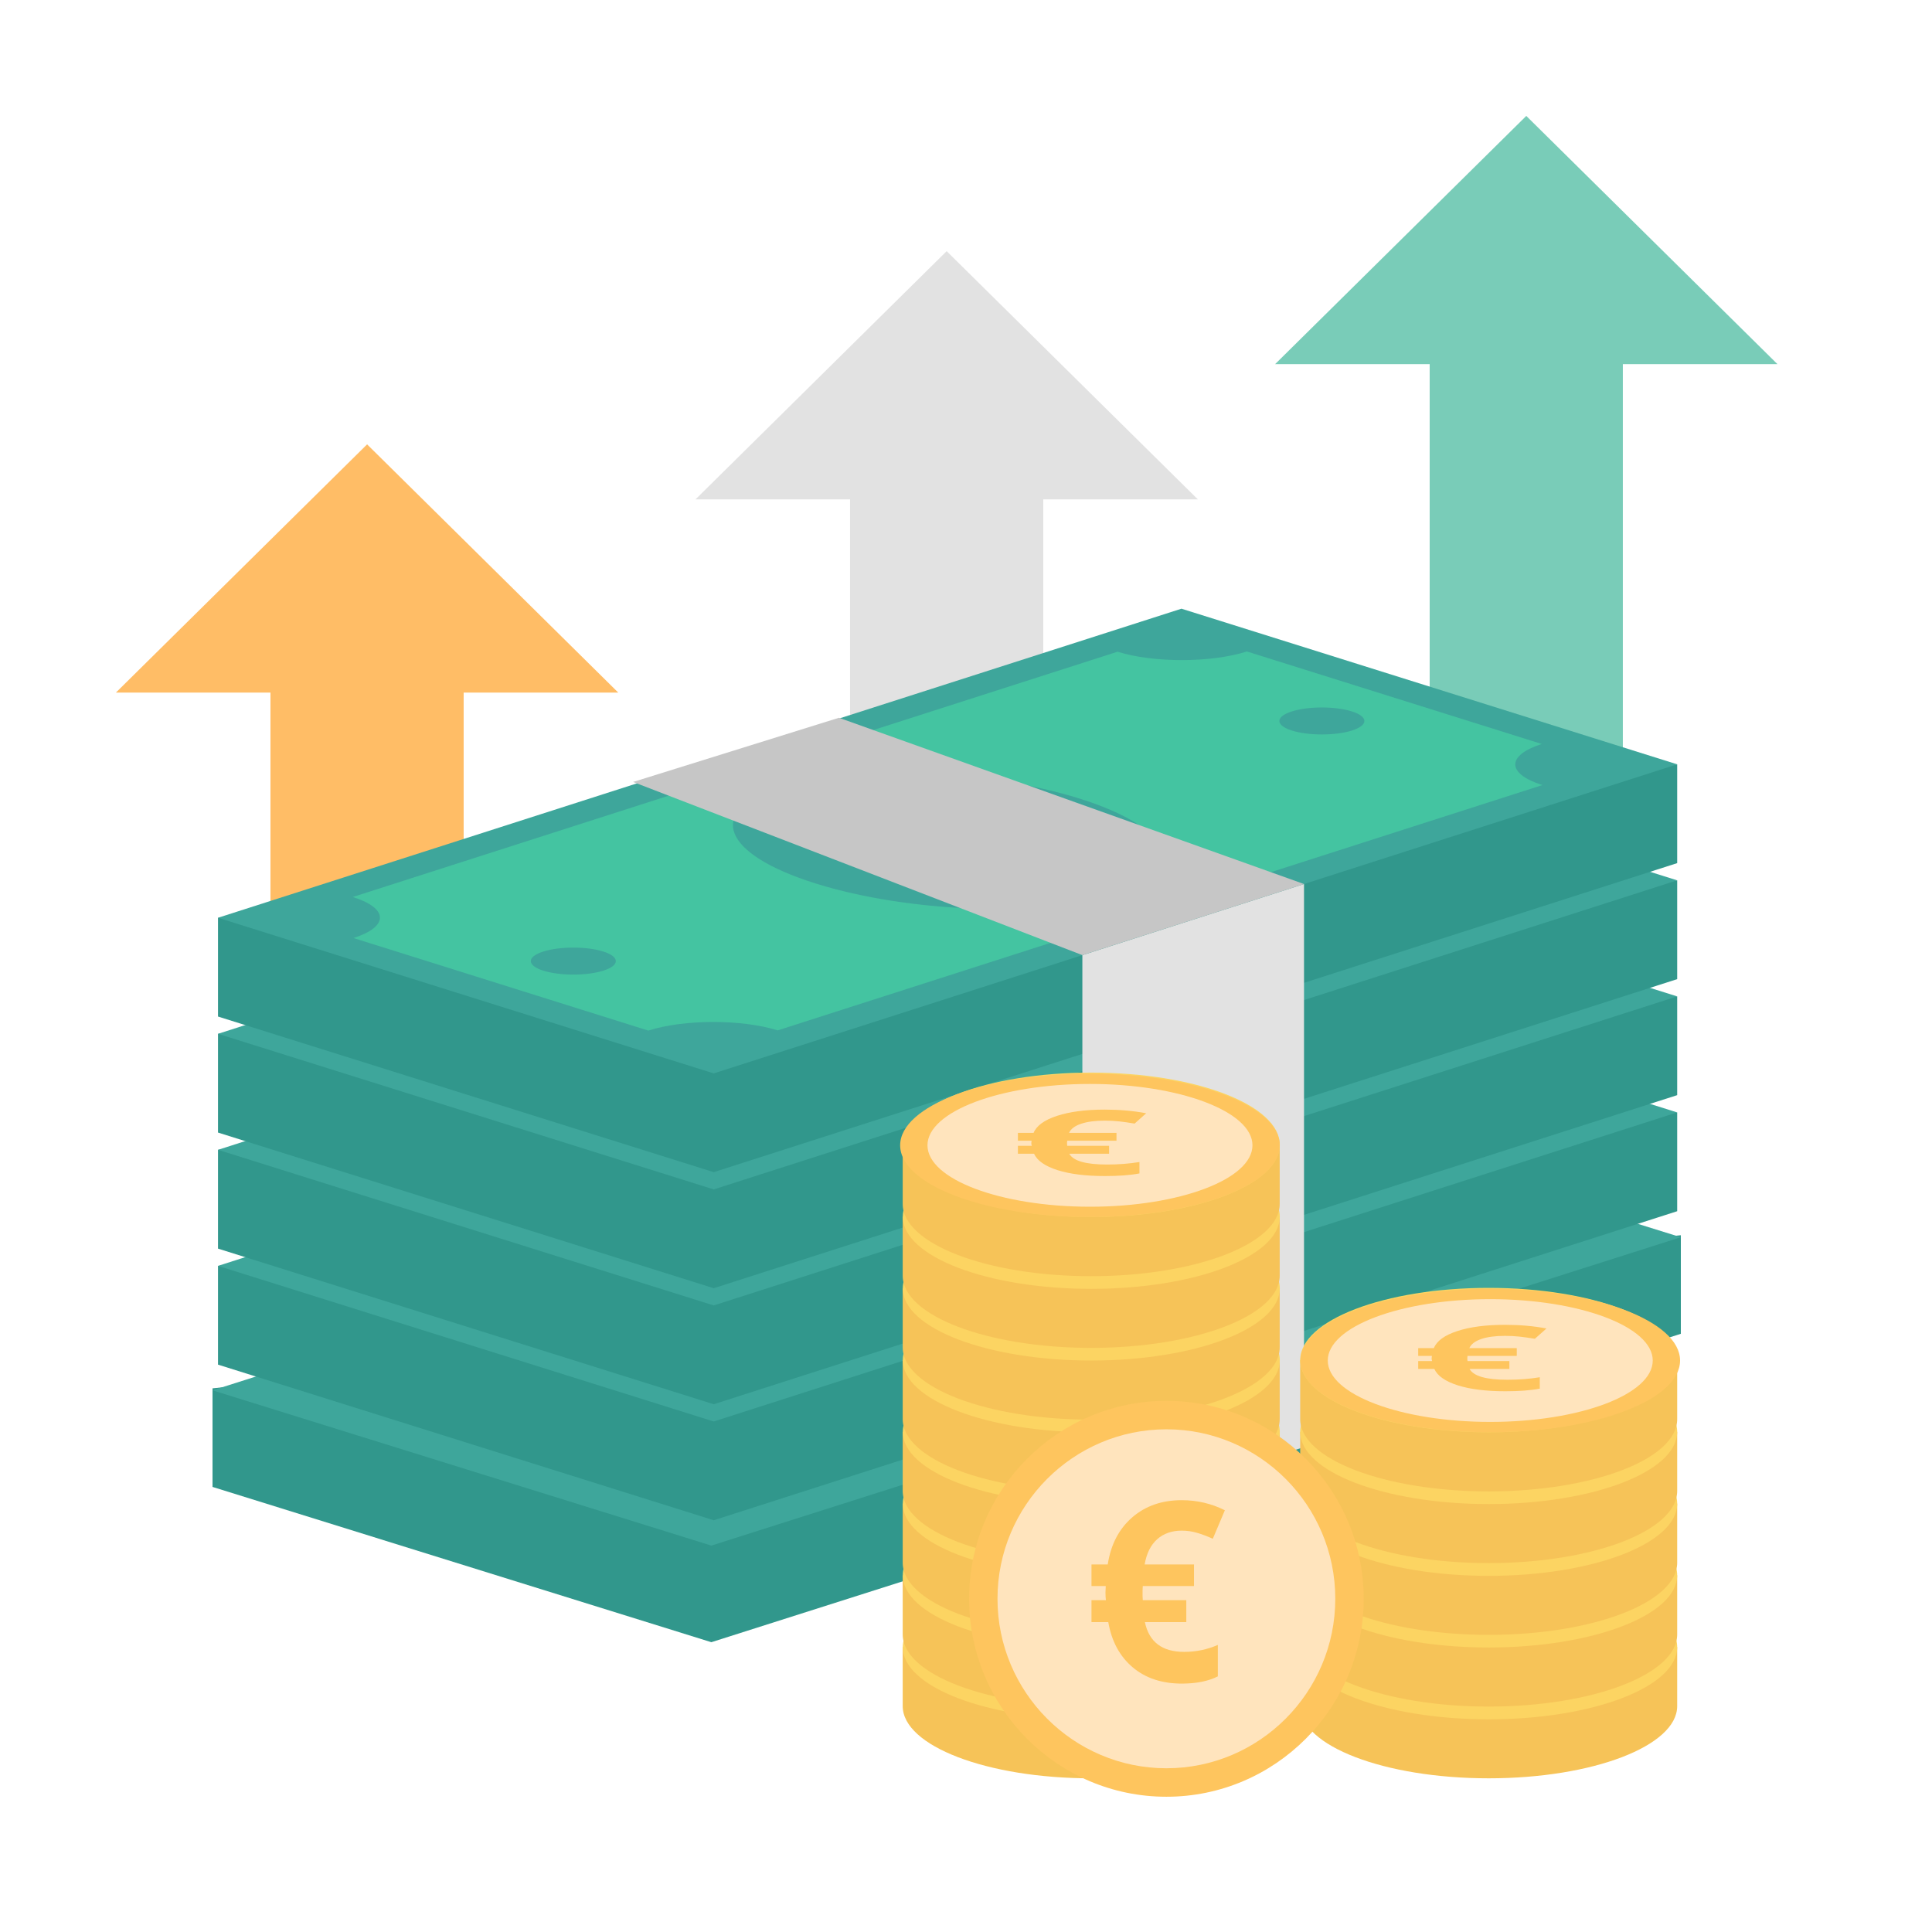 <?xml version="1.0" encoding="UTF-8"?>
<svg width="100px" height="100px" viewBox="0 0 100 100" version="1.1" xmlns="http://www.w3.org/2000/svg" xmlns:xlink="http://www.w3.org/1999/xlink">
    <!-- Generator: Sketch 52.6 (67491) - http://www.bohemiancoding.com/sketch -->
    <title>Icono-Informe de mercados financieros</title>
    <desc>Created with Sketch.</desc>
    <g id="Icono-Informe-de-mercados-financieros" stroke="none" stroke-width="1" fill="none" fill-rule="evenodd">
        <g id="Group-197" transform="translate(6, 6)">
            <polygon id="Fill-1" fill="#FFBD66" points="0 29.847 7.999 29.847 7.999 54 17.999 54 17.999 29.847 26 29.847 13.001 17"></polygon>
            <polygon id="Fill-2" fill="#E2E2E2" points="56 19.847 42.999 7 30 19.847 37.999 19.847 37.999 44 47.999 44 47.999 19.847"></polygon>
            <polygon id="Fill-3" fill="#79CCB8" points="73 0 60 12.847 68 12.847 68 37 77.998 37 77.998 12.847 86 12.847"></polygon>
            <polygon id="Fill-4" fill="#31978C" points="68.723 59.216 55.181 55 28.862 63.372 5 65.86 5 70.963 30.819 79 81 63.037 81 57.935"></polygon>
            <polygon id="Fill-5" fill="#3EA69B" points="55.181 50 5 65.963 30.819 74 81 58.039"></polygon>
            <g id="Group-196" transform="translate(5, 25)">
                <path d="M22.556,46.367 L7.296,41.578 C9.136,40.988 9.121,40.037 7.26,39.453 L46.844,26.755 C48.701,27.338 51.699,27.332 53.539,26.744 L68.8,31.532 C66.96,32.124 66.976,33.074 68.834,33.659 L29.254,46.356 C27.394,45.772 24.395,45.776 22.556,46.367" id="Fill-6" fill="#44C4A1"></path>
                <path d="M44.887,34.361 C49.721,35.879 50.577,38.092 46.801,39.304 C43.023,40.516 36.043,40.268 31.208,38.75 C26.374,37.232 25.516,35.02 29.295,33.807 C33.073,32.595 40.055,32.843 44.887,34.361" id="Fill-8" fill="#3EA69B"></path>
                <path d="M58.968,29.844 C59.831,30.117 59.839,30.558 58.985,30.833 C58.131,31.106 56.736,31.107 55.872,30.838 C55.009,30.567 55.001,30.122 55.855,29.849 C56.71,29.574 58.104,29.573 58.968,29.844" id="Fill-10" fill="#3EA69B"></path>
                <path d="M20.222,42.273 C21.086,42.544 21.094,42.985 20.239,43.262 C19.385,43.535 17.991,43.537 17.127,43.266 C16.263,42.995 16.256,42.552 17.11,42.279 C17.964,42.004 19.359,42 20.222,42.273" id="Fill-12" fill="#3EA69B"></path>
                <path d="M43.562,37.025 C43.614,36.844 43.444,36.689 43.047,36.565 C42.651,36.441 42.212,36.382 41.732,36.388 C41.253,36.393 40.576,36.474 39.698,36.624 L42.76,37.587 C43.241,37.396 43.507,37.21 43.562,37.025 Z M32.564,35.821 C32.53,35.992 32.707,36.138 33.088,36.258 C33.466,36.376 33.879,36.435 34.326,36.432 C34.769,36.43 35.408,36.359 36.24,36.222 L33.299,35.299 C32.838,35.475 32.593,35.649 32.564,35.821 Z M44.727,38.887 L43.484,38.497 C41.789,38.94 39.792,39.188 37.495,39.242 L37.242,38.385 C39.01,38.341 40.475,38.184 41.631,37.915 L38.333,36.88 C36.759,37.189 35.429,37.361 34.339,37.394 C33.253,37.426 32.218,37.289 31.238,36.981 C30.259,36.672 29.794,36.313 29.85,35.899 C29.905,35.485 30.447,35.095 31.478,34.729 L30.628,34.461 L31.706,34.118 L32.572,34.387 C33.898,34.022 35.488,33.78 37.347,33.665 L37.817,34.509 C36.546,34.58 35.414,34.732 34.425,34.971 L37.623,35.973 L37.672,35.956 C39.27,35.639 40.631,35.466 41.757,35.435 C42.887,35.404 43.945,35.546 44.938,35.857 C45.929,36.168 46.389,36.533 46.315,36.951 C46.245,37.371 45.665,37.772 44.578,38.157 L45.803,38.541 L44.727,38.887 Z" id="Fill-14" fill="#44C4A1"></path>
                <polygon id="Fill-16" fill="#31978C" points="63.61 27.86 50.153 23.635 23.998 32.028 0.284 34.521 0.284 39.633 25.942 47.688 75.811 31.692 75.811 26.577"></polygon>
                <polygon id="Fill-18" fill="#3EA69B" points="50.152 18.524 0.284 34.522 25.942 42.576 75.81 26.578"></polygon>
                <path d="M22.556,40.36 L7.296,35.571 C9.136,34.983 9.121,34.03 7.26,33.446 L46.844,20.75 C48.701,21.333 51.699,21.327 53.539,20.739 L68.8,25.527 C66.96,26.117 66.976,27.069 68.834,27.654 L29.254,40.349 C27.394,39.765 24.395,39.771 22.556,40.36" id="Fill-20" fill="#44C4A1"></path>
                <path d="M44.887,28.356 C49.721,29.872 50.577,32.085 46.801,33.297 C43.023,34.509 36.043,34.261 31.208,32.743 C26.374,31.225 25.516,29.015 29.295,27.802 C33.073,26.59 40.055,26.838 44.887,28.356" id="Fill-22" fill="#3EA69B"></path>
                <path d="M58.968,23.839 C59.831,24.11 59.839,24.551 58.985,24.828 C58.131,25.101 56.736,25.102 55.872,24.831 C55.009,24.56 55.001,24.117 55.855,23.844 C56.71,23.569 58.104,23.566 58.968,23.839" id="Fill-24" fill="#3EA69B"></path>
                <path d="M20.222,36.268 C21.086,36.539 21.094,36.98 20.239,37.255 C19.385,37.528 17.991,37.532 17.127,37.261 C16.263,36.988 16.256,36.547 17.11,36.272 C17.964,35.997 19.359,35.995 20.222,36.268" id="Fill-26" fill="#3EA69B"></path>
                <path d="M43.562,31.02 C43.614,30.837 43.444,30.684 43.047,30.56 C42.651,30.434 42.212,30.375 41.732,30.383 C41.253,30.388 40.576,30.467 39.698,30.619 L42.76,31.58 C43.241,31.389 43.507,31.203 43.562,31.02 Z M32.564,29.816 C32.53,29.987 32.707,30.133 33.088,30.253 C33.466,30.371 33.879,30.428 34.326,30.427 C34.769,30.425 35.408,30.354 36.24,30.216 L33.299,29.294 C32.838,29.47 32.593,29.644 32.564,29.816 Z M44.727,32.882 L43.484,32.492 C41.789,32.935 39.792,33.183 37.495,33.237 L37.242,32.38 C39.01,32.336 40.475,32.179 41.631,31.91 L38.333,30.873 C36.759,31.184 35.429,31.356 34.339,31.387 C33.253,31.419 32.218,31.284 31.238,30.974 C30.259,30.665 29.794,30.306 29.85,29.892 C29.905,29.478 30.447,29.088 31.478,28.722 L30.628,28.454 L31.706,28.111 L32.572,28.382 C33.898,28.015 35.488,27.775 37.347,27.66 L37.817,28.502 C36.546,28.573 35.414,28.727 34.425,28.964 L37.623,29.966 L37.672,29.951 C39.27,29.632 40.631,29.46 41.757,29.43 C42.887,29.398 43.945,29.539 44.938,29.852 C45.929,30.161 46.389,30.526 46.315,30.946 C46.245,31.366 45.665,31.767 44.578,32.15 L45.803,32.536 L44.727,32.882 Z" id="Fill-28" fill="#44C4A1"></path>
                <polygon id="Fill-30" fill="#31978C" points="63.61 21.855 50.153 17.63 23.998 26.023 0.284 28.514 0.284 33.628 25.942 41.683 75.811 25.685 75.811 20.572"></polygon>
                <polygon id="Fill-32" fill="#3EA69B" points="50.152 12.518 0.284 28.515 25.942 36.569 75.81 20.573"></polygon>
                <path d="M22.556,34.355 L7.296,29.566 C9.136,28.976 9.121,28.025 7.26,27.441 L46.844,14.743 C48.701,15.326 51.699,15.322 53.539,14.732 L68.8,19.52 C66.96,20.112 66.976,21.062 68.834,21.647 L29.254,34.344 C27.394,33.76 24.395,33.766 22.556,34.355" id="Fill-34" fill="#44C4A1"></path>
                <path d="M44.887,22.349 C49.721,23.867 50.577,26.079 46.801,27.292 C43.023,28.504 36.043,28.256 31.208,26.738 C26.374,25.22 25.516,23.008 29.295,21.796 C33.073,20.583 40.055,20.831 44.887,22.349" id="Fill-36" fill="#3EA69B"></path>
                <path d="M58.968,17.832 C59.831,18.105 59.839,18.546 58.985,18.821 C58.131,19.094 56.736,19.096 55.872,18.826 C55.009,18.555 55.001,18.111 55.855,17.838 C56.71,17.563 58.104,17.561 58.968,17.832" id="Fill-38" fill="#3EA69B"></path>
                <path d="M20.222,30.261 C21.086,30.534 21.094,30.975 20.239,31.25 C19.385,31.523 17.991,31.525 17.127,31.256 C16.263,30.983 16.256,30.54 17.11,30.267 C17.964,29.992 19.359,29.99 20.222,30.261" id="Fill-40" fill="#3EA69B"></path>
                <path d="M43.562,25.015 C43.614,24.832 43.444,24.677 43.047,24.555 C42.651,24.429 42.212,24.37 41.732,24.376 C41.253,24.383 40.576,24.462 39.698,24.612 L42.76,25.575 C43.241,25.384 43.507,25.198 43.562,25.015 Z M32.564,23.811 C32.53,23.982 32.707,24.127 33.088,24.248 C33.466,24.366 33.879,24.423 34.326,24.42 C34.769,24.42 35.408,24.347 36.24,24.211 L33.299,23.287 C32.838,23.465 32.593,23.637 32.564,23.811 Z M44.727,26.877 L43.484,26.485 C41.789,26.928 39.792,27.178 37.495,27.232 L37.242,26.373 C39.01,26.331 40.475,26.174 41.631,25.903 L38.333,24.868 C36.759,25.179 35.429,25.351 34.339,25.382 C33.253,25.414 32.218,25.277 31.238,24.969 C30.259,24.66 29.794,24.301 29.85,23.887 C29.905,23.473 30.447,23.083 31.478,22.717 L30.628,22.449 L31.706,22.106 L32.572,22.377 C33.898,22.01 35.488,21.77 37.347,21.653 L37.817,22.497 C36.546,22.568 35.414,22.72 34.425,22.959 L37.623,23.961 L37.672,23.944 C39.27,23.627 40.631,23.455 41.757,23.423 C42.887,23.392 43.945,23.534 44.938,23.845 C45.929,24.156 46.389,24.521 46.315,24.941 C46.245,25.359 45.665,25.762 44.578,26.145 L45.803,26.529 L44.727,26.877 Z" id="Fill-42" fill="#44C4A1"></path>
                <polygon id="Fill-44" fill="#31978C" points="63.61 15.85 50.153 11.625 23.998 20.016 0.284 22.509 0.284 27.621 25.942 35.678 75.811 19.68 75.811 14.565"></polygon>
                <polygon id="Fill-46" fill="#3EA69B" points="50.152 6.512 0.284 22.51 25.942 30.564 75.81 14.566"></polygon>
                <path d="M22.556,28.35 L7.296,23.559 C9.136,22.971 9.121,22.02 7.26,21.434 L46.844,8.738 C48.701,9.321 51.699,9.315 53.539,8.727 L68.8,13.515 C66.96,14.105 66.976,15.057 68.834,15.642 L29.254,28.337 C27.394,27.755 24.395,27.759 22.556,28.35" id="Fill-48" fill="#44C4A1"></path>
                <path d="M44.887,16.344 C49.721,17.862 50.577,20.073 46.801,21.285 C43.023,22.497 36.043,22.251 31.208,20.731 C26.374,19.215 25.516,17.003 29.295,15.79 C33.073,14.578 40.055,14.826 44.887,16.344" id="Fill-50" fill="#3EA69B"></path>
                <path d="M58.968,11.827 C59.831,12.1 59.839,12.541 58.985,12.816 C58.131,13.089 56.736,13.09 55.872,12.821 C55.009,12.548 55.001,12.105 55.855,11.832 C56.71,11.557 58.104,11.554 58.968,11.827" id="Fill-52" fill="#3EA69B"></path>
                <path d="M20.222,24.256 C21.086,24.527 21.094,24.968 20.239,25.243 C19.385,25.516 17.991,25.52 17.127,25.249 C16.263,24.978 16.256,24.535 17.11,24.262 C17.964,23.985 19.359,23.983 20.222,24.256" id="Fill-54" fill="#3EA69B"></path>
                <path d="M43.562,19.008 C43.614,18.825 43.444,18.672 43.047,18.548 C42.651,18.422 42.212,18.365 41.732,18.371 C41.253,18.376 40.576,18.456 39.698,18.607 L42.76,19.568 C43.241,19.377 43.507,19.192 43.562,19.008 Z M32.564,17.804 C32.53,17.975 32.707,18.12 33.088,18.241 C33.466,18.359 33.879,18.416 34.326,18.415 C34.769,18.413 35.408,18.342 36.24,18.204 L33.299,17.282 C32.838,17.458 32.593,17.632 32.564,17.804 Z M44.727,20.87 L43.484,20.48 C41.789,20.923 39.792,21.171 37.495,21.225 L37.242,20.367 C39.01,20.324 40.475,20.167 41.631,19.898 L38.333,18.863 C36.759,19.172 35.429,19.344 34.339,19.377 C33.253,19.409 32.218,19.272 31.238,18.964 C30.259,18.655 29.794,18.294 29.85,17.882 C29.905,17.468 30.447,17.076 31.478,16.712 L30.628,16.444 L31.706,16.099 L32.572,16.37 C33.898,16.003 35.488,15.763 37.347,15.648 L37.817,16.492 C36.546,16.561 35.414,16.715 34.425,16.952 L37.623,17.956 L37.672,17.939 C39.27,17.622 40.631,17.448 41.757,17.418 C42.887,17.386 43.945,17.529 44.938,17.84 C45.929,18.151 46.389,18.516 46.315,18.934 C46.245,19.354 45.665,19.755 44.578,20.14 L45.803,20.524 L44.727,20.87 Z" id="Fill-56" fill="#44C4A1"></path>
                <polygon id="Fill-58" fill="#31978C" points="63.61 9.843 50.153 5.618 23.998 14.011 0.284 16.502 0.284 21.616 25.942 29.671 75.811 13.675 75.811 8.56"></polygon>
                <polygon id="Fill-60" fill="#3EA69B" points="50.152 0.506 0.284 16.503 25.942 24.559 75.81 8.561"></polygon>
                <path d="M22.556,22.343 L7.296,17.553 C9.136,16.965 9.121,16.013 7.26,15.429 L46.844,2.733 C48.701,3.316 51.699,3.31 53.539,2.72 L68.8,7.508 C66.96,8.1 66.976,9.05 68.834,9.635 L29.254,22.332 C27.394,21.748 24.395,21.753 22.556,22.343" id="Fill-62" fill="#44C4A1"></path>
                <path d="M44.887,10.337 C49.721,11.855 50.577,14.068 46.801,15.28 C43.023,16.492 36.043,16.244 31.208,14.726 C26.374,13.208 25.516,10.998 29.295,9.785 C33.073,8.573 40.055,8.819 44.887,10.337" id="Fill-64" fill="#3EA69B"></path>
                <path d="M58.968,5.822 C59.831,6.093 59.839,6.534 58.985,6.809 C58.131,7.082 56.736,7.085 55.872,6.814 C55.009,6.543 55.001,6.1 55.855,5.827 C56.71,5.55 58.104,5.549 58.968,5.822" id="Fill-66" fill="#3EA69B"></path>
                <path d="M20.222,18.249 C21.086,18.522 21.094,18.963 20.239,19.238 C19.385,19.511 17.991,19.513 17.127,19.244 C16.263,18.971 16.256,18.528 17.11,18.255 C17.964,17.98 19.359,17.978 20.222,18.249" id="Fill-68" fill="#3EA69B"></path>
                <polygon id="Fill-70" fill="#E2E2E2" points="45.023 18.438 45.023 47.582 56.496 43.901 56.496 14.757"></polygon>
                <path d="M55.237,57.307 C55.237,59.371 50.869,61.045 45.479,61.045 C40.092,61.045 35.724,59.371 35.724,57.307 L35.724,54.249 L55.237,54.249 L55.237,57.307 Z" id="Fill-72" fill="#F6C358"></path>
                <path d="M45.483,50.516 C50.873,50.516 55.241,52.19 55.241,54.254 C55.241,56.319 50.873,57.992 45.483,57.992 C40.096,57.992 35.728,56.319 35.728,54.254 C35.728,52.19 40.096,50.516 45.483,50.516" id="Fill-74" fill="#FCD462"></path>
                <path d="M45.48,56.923 C41.3,56.923 37.91,55.726 37.91,54.251 C37.91,52.773 41.3,51.578 45.48,51.578 C49.659,51.578 53.049,52.773 53.049,54.251 C53.049,55.726 49.659,56.923 45.48,56.923 M45.48,51.242 C40.777,51.242 36.964,52.59 36.964,54.251 C36.964,55.912 40.777,57.259 45.48,57.259 C50.184,57.259 53.997,55.912 53.997,54.251 C53.997,52.588 50.184,51.242 45.48,51.242" id="Fill-76" fill="#DC8744"></path>
                <path d="M47.155,55.29 C47.42,55.214 47.553,55.117 47.553,55 C47.553,54.884 47.448,54.79 47.241,54.721 C47.032,54.653 46.642,54.59 46.077,54.53 L46.077,55.43 C46.531,55.414 46.889,55.367 47.155,55.29 Z M44.169,53.093 C43.927,53.169 43.805,53.263 43.805,53.374 C43.805,53.486 43.9,53.576 44.091,53.639 C44.277,53.704 44.639,53.767 45.167,53.826 L45.167,52.959 C44.741,52.973 44.41,53.018 44.169,53.093 Z M45.167,56.329 L45.167,55.962 C43.87,55.915 42.708,55.733 41.678,55.414 L42.713,54.981 C43.509,55.223 44.327,55.369 45.167,55.414 L45.167,54.445 C44.1,54.355 43.316,54.235 42.82,54.088 C42.323,53.941 42.074,53.723 42.074,53.433 C42.074,53.144 42.359,52.91 42.932,52.724 C43.505,52.541 44.25,52.44 45.167,52.423 L45.167,52.173 L46.077,52.173 L46.077,52.429 C47.116,52.457 48.101,52.581 49.027,52.805 L48.105,53.265 C47.481,53.108 46.805,53.013 46.077,52.975 L46.077,53.918 L46.119,53.918 C47.207,54.007 48.006,54.13 48.518,54.284 C49.027,54.437 49.284,54.66 49.284,54.952 C49.284,55.244 48.991,55.483 48.403,55.666 C47.818,55.85 47.041,55.951 46.077,55.966 L46.077,56.329 L45.167,56.329 Z" id="Fill-78" fill="#DC8744"></path>
                <path d="M55.237,53.596 C55.237,55.659 50.869,57.332 45.479,57.332 C40.092,57.332 35.724,55.659 35.724,53.596 L35.724,50.537 L55.237,50.537 L55.237,53.596 Z" id="Fill-80" fill="#F6C358"></path>
                <path d="M45.483,46.798 C50.873,46.798 55.241,48.472 55.241,50.536 C55.241,52.6 50.873,54.274 45.483,54.274 C40.096,54.274 35.728,52.6 35.728,50.536 C35.728,48.472 40.096,46.798 45.483,46.798" id="Fill-82" fill="#FCD462"></path>
                <path d="M45.48,53.212 C41.3,53.212 37.91,52.014 37.91,50.539 C37.91,49.061 41.3,47.864 45.48,47.864 C49.659,47.864 53.049,49.061 53.049,50.539 C53.049,52.014 49.659,53.212 45.48,53.212 M45.48,47.53 C40.777,47.53 36.964,48.876 36.964,50.539 C36.964,52.2 40.777,53.546 45.48,53.546 C50.184,53.546 53.997,52.2 53.997,50.539 C53.997,48.876 50.184,47.53 45.48,47.53" id="Fill-84" fill="#DC8744"></path>
                <path d="M47.155,51.578 C47.42,51.5 47.553,51.403 47.553,51.288 C47.553,51.17 47.448,51.076 47.241,51.007 C47.032,50.941 46.642,50.876 46.077,50.817 L46.077,51.718 C46.531,51.7 46.889,51.655 47.155,51.578 Z M44.169,49.381 C43.927,49.455 43.805,49.549 43.805,49.66 C43.805,49.774 43.9,49.862 44.091,49.927 C44.277,49.992 44.639,50.053 45.167,50.114 L45.167,49.247 C44.741,49.261 44.41,49.305 44.169,49.381 Z M45.167,52.615 L45.167,52.25 C43.87,52.203 42.708,52.019 41.678,51.702 L42.713,51.267 C43.509,51.511 44.327,51.657 45.167,51.702 L45.167,50.731 C44.1,50.641 43.316,50.521 42.82,50.374 C42.323,50.229 42.074,50.011 42.074,49.721 C42.074,49.432 42.359,49.196 42.932,49.011 C43.505,48.829 44.25,48.728 45.167,48.711 L45.167,48.459 L46.077,48.459 L46.077,48.715 C47.116,48.743 48.101,48.867 49.027,49.091 L48.105,49.553 C47.481,49.394 46.805,49.299 46.077,49.263 L46.077,50.204 L46.119,50.204 C47.207,50.293 48.006,50.418 48.518,50.57 C49.027,50.725 49.284,50.946 49.284,51.238 C49.284,51.532 48.991,51.771 48.403,51.952 C47.818,52.138 47.041,52.239 46.077,52.254 L46.077,52.615 L45.167,52.615 Z" id="Fill-86" fill="#DC8744"></path>
                <path d="M55.237,49.882 C55.237,51.945 50.869,53.62 45.479,53.62 C40.092,53.62 35.724,51.945 35.724,49.882 L35.724,46.823 L55.237,46.823 L55.237,49.882 Z" id="Fill-88" fill="#F6C358"></path>
                <path d="M45.483,43.09 C50.873,43.09 55.241,44.762 55.241,46.828 C55.241,48.892 50.873,50.566 45.483,50.566 C40.096,50.566 35.728,48.892 35.728,46.828 C35.728,44.762 40.096,43.09 45.483,43.09" id="Fill-90" fill="#FCD462"></path>
                <path d="M45.48,49.498 C41.3,49.498 37.91,48.301 37.91,46.825 C37.91,45.347 41.3,44.15 45.48,44.15 C49.659,44.15 53.049,45.347 53.049,46.825 C53.049,48.301 49.659,49.498 45.48,49.498 M45.48,43.816 C40.777,43.816 36.964,45.164 36.964,46.825 C36.964,48.486 40.777,49.832 45.48,49.832 C50.184,49.832 53.997,48.486 53.997,46.825 C53.997,45.162 50.184,43.816 45.48,43.816" id="Fill-92" fill="#DC8744"></path>
                <path d="M47.155,47.865 C47.42,47.788 47.553,47.691 47.553,47.574 C47.553,47.456 47.448,47.364 47.241,47.296 C47.032,47.227 46.642,47.164 46.077,47.105 L46.077,48.004 C46.531,47.987 46.889,47.941 47.155,47.865 Z M44.169,45.667 C43.927,45.744 43.805,45.837 43.805,45.948 C43.805,46.06 43.9,46.148 44.091,46.213 C44.277,46.278 44.639,46.341 45.167,46.4 L45.167,45.534 C44.741,45.547 44.41,45.593 44.169,45.667 Z M45.167,48.903 L45.167,48.537 C43.87,48.489 42.708,48.307 41.678,47.989 L42.713,47.555 C43.509,47.798 44.327,47.943 45.167,47.989 L45.167,47.019 C44.1,46.929 43.316,46.809 42.82,46.662 C42.323,46.515 42.074,46.297 42.074,46.007 C42.074,45.719 42.359,45.482 42.932,45.299 C43.505,45.115 44.25,45.014 45.167,44.997 L45.167,44.747 L46.077,44.747 L46.077,45.003 C47.116,45.03 48.101,45.154 49.027,45.379 L48.105,45.839 C47.481,45.682 46.805,45.587 46.077,45.549 L46.077,46.49 L46.119,46.49 C47.207,46.582 48.006,46.704 48.518,46.858 C49.027,47.011 49.284,47.235 49.284,47.527 C49.284,47.819 48.991,48.057 48.403,48.241 C47.818,48.424 47.041,48.525 46.077,48.54 L46.077,48.903 L45.167,48.903 Z" id="Fill-94" fill="#DC8744"></path>
                <path d="M55.237,46.168 C55.237,48.234 50.869,49.906 45.479,49.906 C40.092,49.906 35.724,48.234 35.724,46.168 L35.724,43.111 L55.237,43.111 L55.237,46.168 Z" id="Fill-96" fill="#F6C358"></path>
                <path d="M45.483,39.374 C50.873,39.374 55.241,41.048 55.241,43.112 C55.241,45.176 50.873,46.85 45.483,46.85 C40.096,46.85 35.728,45.176 35.728,43.112 C35.728,41.048 40.096,39.374 45.483,39.374" id="Fill-98" fill="#FCD462"></path>
                <path d="M45.48,45.784 C41.3,45.784 37.91,44.587 37.91,43.113 C37.91,41.636 41.3,40.439 45.48,40.439 C49.659,40.439 53.049,41.636 53.049,43.113 C53.049,44.589 49.659,45.784 45.48,45.784 M45.48,40.104 C40.777,40.104 36.964,41.45 36.964,43.113 C36.964,44.774 40.777,46.12 45.48,46.12 C50.184,46.12 53.997,44.774 53.997,43.113 C53.997,41.45 50.184,40.104 45.48,40.104" id="Fill-100" fill="#DC8744"></path>
                <path d="M47.155,44.151 C47.42,44.074 47.553,43.977 47.553,43.861 C47.553,43.744 47.448,43.651 47.241,43.582 C47.032,43.513 46.642,43.45 46.077,43.391 L46.077,44.292 C46.531,44.275 46.889,44.229 47.155,44.151 Z M44.169,41.955 C43.927,42.03 43.805,42.123 43.805,42.234 C43.805,42.347 43.9,42.436 44.091,42.501 C44.277,42.566 44.639,42.627 45.167,42.686 L45.167,41.82 C44.741,41.835 44.41,41.879 44.169,41.955 Z M45.167,45.189 L45.167,44.825 C43.87,44.777 42.708,44.594 41.678,44.277 L42.713,43.841 C43.509,44.086 44.327,44.231 45.167,44.277 L45.167,43.305 C44.1,43.215 43.316,43.095 42.82,42.948 C42.323,42.801 42.074,42.585 42.074,42.293 C42.074,42.005 42.359,41.77 42.932,41.585 C43.505,41.402 44.25,41.302 45.167,41.285 L45.167,41.033 L46.077,41.033 L46.077,41.289 C47.116,41.318 48.101,41.442 49.027,41.665 L48.105,42.125 C47.481,41.969 46.805,41.873 46.077,41.835 L46.077,42.778 L46.119,42.778 C47.207,42.868 48.006,42.992 48.518,43.145 C49.027,43.297 49.284,43.521 49.284,43.813 C49.284,44.107 48.991,44.345 48.403,44.527 C47.818,44.712 47.041,44.811 46.077,44.827 L46.077,45.189 L45.167,45.189 Z" id="Fill-102" fill="#DC8744"></path>
                <path d="M55.237,42.456 C55.237,44.52 50.869,46.194 45.479,46.194 C40.092,46.194 35.724,44.52 35.724,42.456 L35.724,39.398 L55.237,39.398 L55.237,42.456 Z" id="Fill-104" fill="#F6C358"></path>
                <path d="M45.483,35.66 C50.873,35.66 55.241,37.335 55.241,39.398 C55.241,41.462 50.873,43.136 45.483,43.136 C40.096,43.136 35.728,41.462 35.728,39.398 C35.728,37.335 40.096,35.66 45.483,35.66" id="Fill-106" fill="#FCD462"></path>
                <path d="M45.48,42.072 C41.3,42.072 37.91,40.875 37.91,39.399 C37.91,37.922 41.3,36.725 45.48,36.725 C49.659,36.725 53.049,37.922 53.049,39.399 C53.049,40.875 49.659,42.072 45.48,42.072 M45.48,36.391 C40.777,36.391 36.964,37.736 36.964,39.399 C36.964,41.06 40.777,42.406 45.48,42.406 C50.184,42.406 53.997,41.06 53.997,39.399 C53.997,37.736 50.184,36.391 45.48,36.391" id="Fill-108" fill="#DC8744"></path>
                <path d="M47.155,40.439 C47.42,40.363 47.553,40.265 47.553,40.149 C47.553,40.03 47.448,39.939 47.241,39.87 C47.032,39.801 46.642,39.736 46.077,39.677 L46.077,40.578 C46.531,40.561 46.889,40.515 47.155,40.439 Z M44.169,38.242 C43.927,38.316 43.805,38.411 43.805,38.522 C43.805,38.635 43.9,38.723 44.091,38.788 C44.277,38.852 44.639,38.915 45.167,38.975 L45.167,38.108 C44.741,38.121 44.41,38.167 44.169,38.242 Z M45.167,41.476 L45.167,41.111 C43.87,41.063 42.708,40.88 41.678,40.563 L42.713,40.128 C43.509,40.372 44.327,40.517 45.167,40.563 L45.167,39.591 C44.1,39.502 43.316,39.381 42.82,39.236 C42.323,39.089 42.074,38.872 42.074,38.581 C42.074,38.293 42.359,38.056 42.932,37.871 C43.505,37.69 44.25,37.589 45.167,37.571 L45.167,37.321 L46.077,37.321 L46.077,37.577 C47.116,37.604 48.101,37.728 49.027,37.951 L48.105,38.413 C47.481,38.257 46.805,38.159 46.077,38.123 L46.077,39.064 L46.119,39.064 C47.207,39.156 48.006,39.278 48.518,39.431 C49.027,39.586 49.284,39.809 49.284,40.099 C49.284,40.393 48.991,40.632 48.403,40.813 C47.818,40.998 47.041,41.099 46.077,41.115 L46.077,41.476 L45.167,41.476 Z" id="Fill-110" fill="#DC8744"></path>
                <path d="M55.237,38.742 C55.237,40.806 50.869,42.48 45.479,42.48 C40.092,42.48 35.724,40.806 35.724,38.742 L35.724,35.686 L55.237,35.686 L55.237,38.742 Z" id="Fill-112" fill="#F6C358"></path>
                <path d="M45.483,31.945 C50.873,31.945 55.241,33.617 55.241,35.683 C55.241,37.747 50.873,39.421 45.483,39.421 C40.096,39.421 35.728,37.747 35.728,35.683 C35.728,33.617 40.096,31.945 45.483,31.945" id="Fill-114" fill="#FCD462"></path>
                <path d="M45.48,38.358 C41.3,38.358 37.91,37.161 37.91,35.687 C37.91,34.21 41.3,33.013 45.48,33.013 C49.659,33.013 53.049,34.21 53.049,35.687 C53.049,37.161 49.659,38.358 45.48,38.358 M45.48,32.677 C40.777,32.677 36.964,34.025 36.964,35.687 C36.964,37.346 40.777,38.694 45.48,38.694 C50.184,38.694 53.997,37.346 53.997,35.687 C53.997,34.025 50.184,32.677 45.48,32.677" id="Fill-116" fill="#DC8744"></path>
                <path d="M47.155,36.725 C47.42,36.649 47.553,36.551 47.553,36.435 C47.553,36.318 47.448,36.225 47.241,36.156 C47.032,36.087 46.642,36.024 46.077,35.965 L46.077,36.864 C46.531,36.849 46.889,36.801 47.155,36.725 Z M44.169,34.528 C43.927,34.604 43.805,34.698 43.805,34.808 C43.805,34.921 43.9,35.011 44.091,35.076 C44.277,35.139 44.639,35.202 45.167,35.261 L45.167,34.394 C44.741,34.407 44.41,34.453 44.169,34.528 Z M45.167,37.764 L45.167,37.399 C43.87,37.349 42.708,37.168 41.678,36.851 L42.713,36.416 C43.509,36.66 44.327,36.805 45.167,36.851 L45.167,35.879 C44.1,35.79 43.316,35.669 42.82,35.522 C42.323,35.375 42.074,35.158 42.074,34.867 C42.074,34.579 42.359,34.344 42.932,34.159 C43.505,33.976 44.25,33.875 45.167,33.859 L45.167,33.607 L46.077,33.607 L46.077,33.863 C47.116,33.892 48.101,34.016 49.027,34.239 L48.105,34.699 C47.481,34.543 46.805,34.447 46.077,34.409 L46.077,35.352 L46.119,35.352 C47.207,35.442 48.006,35.564 48.518,35.719 C49.027,35.872 49.284,36.095 49.284,36.387 C49.284,36.681 48.991,36.918 48.403,37.101 C47.818,37.286 47.041,37.386 46.077,37.401 L46.077,37.764 L45.167,37.764 Z" id="Fill-118" fill="#DC8744"></path>
                <path d="M55.237,35.03 C55.237,37.094 50.869,38.766 45.479,38.766 C40.092,38.766 35.724,37.094 35.724,35.03 L35.724,31.972 L55.237,31.972 L55.237,35.03 Z" id="Fill-120" fill="#F6C358"></path>
                <path d="M45.483,28.235 C50.873,28.235 55.241,29.909 55.241,31.973 C55.241,34.038 50.873,35.711 45.483,35.711 C40.096,35.711 35.728,34.038 35.728,31.973 C35.728,29.909 40.096,28.235 45.483,28.235" id="Fill-122" fill="#FCD462"></path>
                <path d="M45.48,34.646 C41.3,34.646 37.91,33.449 37.91,31.974 C37.91,30.496 41.3,29.299 45.48,29.299 C49.659,29.299 53.049,30.496 53.049,31.974 C53.049,33.449 49.659,34.646 45.48,34.646 M45.48,28.965 C40.777,28.965 36.964,30.311 36.964,31.974 C36.964,33.635 40.777,34.98 45.48,34.98 C50.184,34.98 53.997,33.635 53.997,31.974 C53.997,30.311 50.184,28.965 45.48,28.965" id="Fill-124" fill="#DC8744"></path>
                <path d="M47.155,33.013 C47.42,32.937 47.553,32.839 47.553,32.723 C47.553,32.605 47.448,32.511 47.241,32.442 C47.032,32.375 46.642,32.311 46.077,32.251 L46.077,33.152 C46.531,33.135 46.889,33.089 47.155,33.013 Z M44.169,30.816 C43.927,30.89 43.805,30.984 43.805,31.094 C43.805,31.209 43.9,31.297 44.091,31.362 C44.277,31.427 44.639,31.488 45.167,31.549 L45.167,30.682 C44.741,30.695 44.41,30.741 44.169,30.816 Z M45.167,34.05 L45.167,33.685 C43.87,33.637 42.708,33.454 41.678,33.137 L42.713,32.702 C43.509,32.946 44.327,33.091 45.167,33.137 L45.167,32.165 C44.1,32.076 43.316,31.955 42.82,31.81 C42.323,31.663 42.074,31.446 42.074,31.156 C42.074,30.867 42.359,30.631 42.932,30.445 C43.505,30.264 44.25,30.163 45.167,30.146 L45.167,29.896 L46.077,29.896 L46.077,30.149 C47.116,30.178 48.101,30.302 49.027,30.526 L48.105,30.988 C47.481,30.829 46.805,30.734 46.077,30.697 L46.077,31.639 L46.119,31.639 C47.207,31.728 48.006,31.852 48.518,32.005 C49.027,32.16 49.284,32.383 49.284,32.673 C49.284,32.967 48.991,33.206 48.403,33.387 C47.818,33.572 47.041,33.674 46.077,33.689 L46.077,34.05 L45.167,34.05 Z" id="Fill-126" fill="#DC8744"></path>
                <path d="M55.237,31.317 C55.237,33.38 50.869,35.055 45.479,35.055 C40.092,35.055 35.724,33.38 35.724,31.317 L35.724,28.258 L55.237,28.258 L55.237,31.317 Z" id="Fill-128" fill="#F6C358"></path>
                <path d="M45.483,24.517 C50.873,24.517 55.241,26.192 55.241,28.255 C55.241,30.319 50.873,31.993 45.483,31.993 C40.096,31.993 35.728,30.319 35.728,28.255 C35.728,26.192 40.096,24.517 45.483,24.517" id="Fill-130" fill="#FCD462"></path>
                <path d="M45.48,30.933 C41.3,30.933 37.91,29.736 37.91,28.26 C37.91,26.782 41.3,25.585 45.48,25.585 C49.659,25.585 53.049,26.782 53.049,28.26 C53.049,29.736 49.659,30.933 45.48,30.933 M45.48,25.251 C40.777,25.251 36.964,26.597 36.964,28.26 C36.964,29.921 40.777,31.267 45.48,31.267 C50.184,31.267 53.997,29.921 53.997,28.26 C53.997,26.597 50.184,25.251 45.48,25.251" id="Fill-132" fill="#DC8744"></path>
                <path d="M47.155,29.299 C47.42,29.223 47.553,29.126 47.553,29.009 C47.553,28.891 47.448,28.799 47.241,28.73 C47.032,28.662 46.642,28.599 46.077,28.54 L46.077,29.439 C46.531,29.422 46.889,29.376 47.155,29.299 Z M44.169,27.102 C43.927,27.178 43.805,27.272 43.805,27.383 C43.805,27.495 43.9,27.583 44.091,27.648 C44.277,27.713 44.639,27.776 45.167,27.835 L45.167,26.968 C44.741,26.982 44.41,27.028 44.169,27.102 Z M45.167,30.338 L45.167,29.971 C43.87,29.924 42.708,29.742 41.678,29.423 L42.713,28.99 C43.509,29.233 44.327,29.378 45.167,29.423 L45.167,28.454 C44.1,28.364 43.316,28.244 42.82,28.097 C42.323,27.95 42.074,27.732 42.074,27.442 C42.074,27.154 42.359,26.917 42.932,26.734 C43.505,26.55 44.25,26.449 45.167,26.432 L45.167,26.182 L46.077,26.182 L46.077,26.438 C47.116,26.464 48.101,26.588 49.027,26.814 L48.105,27.274 C47.481,27.117 46.805,27.022 46.077,26.984 L46.077,27.925 L46.119,27.925 C47.207,28.016 48.006,28.139 48.518,28.293 C49.027,28.446 49.284,28.669 49.284,28.96 C49.284,29.254 48.991,29.492 48.403,29.675 C47.818,29.859 47.041,29.96 46.077,29.975 L46.077,30.338 L45.167,30.338 Z" id="Fill-134" fill="#DC8744"></path>
                <path d="M75.811,57.307 C75.811,59.371 71.443,61.045 66.055,61.045 C60.666,61.045 56.298,59.371 56.298,57.307 L56.298,54.249 L75.811,54.249 L75.811,57.307 Z" id="Fill-136" fill="#F6C358"></path>
                <path d="M66.054,50.516 C71.441,50.516 75.811,52.19 75.811,54.254 C75.811,56.317 71.441,57.992 66.054,57.992 C60.666,57.992 56.298,56.319 56.298,54.254 C56.298,52.19 60.666,50.516 66.054,50.516" id="Fill-138" fill="#FCD462"></path>
                <path d="M66.055,56.923 C61.876,56.923 58.486,55.726 58.486,54.251 C58.486,52.773 61.876,51.578 66.055,51.578 C70.235,51.578 73.625,52.773 73.625,54.251 C73.625,55.726 70.235,56.923 66.055,56.923 M66.055,51.242 C61.353,51.242 57.54,52.59 57.54,54.251 C57.54,55.912 61.353,57.259 66.055,57.259 C70.758,57.259 74.571,55.912 74.571,54.251 C74.571,52.588 70.758,51.242 66.055,51.242" id="Fill-140" fill="#DC8744"></path>
                <path d="M67.729,55.29 C67.996,55.214 68.127,55.117 68.127,55 C68.127,54.884 68.022,54.79 67.815,54.721 C67.608,54.653 67.218,54.59 66.653,54.53 L66.653,55.43 C67.105,55.414 67.465,55.367 67.729,55.29 Z M64.743,53.093 C64.501,53.169 64.381,53.263 64.381,53.374 C64.381,53.486 64.474,53.574 64.665,53.639 C64.853,53.704 65.214,53.767 65.743,53.826 L65.743,52.959 C65.317,52.973 64.984,53.018 64.743,53.093 Z M65.743,56.329 L65.743,55.962 C64.446,55.915 63.282,55.733 62.252,55.414 L63.289,54.981 C64.082,55.223 64.9,55.369 65.743,55.414 L65.743,54.445 C64.676,54.355 63.89,54.235 63.396,54.088 C62.899,53.941 62.65,53.723 62.65,53.433 C62.65,53.144 62.933,52.908 63.508,52.724 C64.081,52.541 64.826,52.44 65.743,52.423 L65.743,52.173 L66.653,52.173 L66.653,52.429 C67.691,52.455 68.677,52.581 69.601,52.805 L68.681,53.265 C68.057,53.108 67.379,53.013 66.653,52.975 L66.653,53.918 L66.694,53.918 C67.781,54.007 68.58,54.13 69.092,54.284 C69.601,54.437 69.858,54.66 69.858,54.952 C69.858,55.244 69.565,55.483 68.977,55.666 C68.391,55.85 67.617,55.951 66.653,55.966 L66.653,56.329 L65.743,56.329 Z" id="Fill-142" fill="#DC8744"></path>
                <path d="M75.811,53.596 C75.811,55.659 71.443,57.332 66.055,57.332 C60.666,57.332 56.298,55.659 56.298,53.596 L56.298,50.537 L75.811,50.537 L75.811,53.596 Z" id="Fill-144" fill="#F6C358"></path>
                <path d="M66.054,46.798 C71.441,46.798 75.811,48.472 75.811,50.536 C75.811,52.6 71.441,54.274 66.054,54.274 C60.666,54.274 56.298,52.6 56.298,50.536 C56.298,48.472 60.666,46.798 66.054,46.798" id="Fill-146" fill="#FCD462"></path>
                <path d="M66.055,53.212 C61.876,53.212 58.486,52.014 58.486,50.539 C58.486,49.061 61.876,47.864 66.055,47.864 C70.235,47.864 73.625,49.061 73.625,50.539 C73.625,52.014 70.235,53.212 66.055,53.212 M66.055,47.53 C61.353,47.53 57.54,48.876 57.54,50.539 C57.54,52.2 61.353,53.546 66.055,53.546 C70.758,53.546 74.571,52.2 74.571,50.539 C74.571,48.876 70.758,47.53 66.055,47.53" id="Fill-148" fill="#DC8744"></path>
                <path d="M67.729,51.578 C67.996,51.5 68.127,51.403 68.127,51.288 C68.127,51.17 68.022,51.076 67.815,51.007 C67.608,50.941 67.218,50.876 66.653,50.817 L66.653,51.718 C67.105,51.7 67.465,51.655 67.729,51.578 Z M64.743,49.381 C64.501,49.455 64.381,49.549 64.381,49.66 C64.381,49.774 64.474,49.862 64.665,49.927 C64.853,49.992 65.214,50.053 65.743,50.114 L65.743,49.247 C65.317,49.261 64.984,49.305 64.743,49.381 Z M65.743,52.615 L65.743,52.25 C64.446,52.203 63.282,52.019 62.252,51.702 L63.289,51.267 C64.082,51.511 64.9,51.657 65.743,51.702 L65.743,50.731 C64.676,50.641 63.89,50.521 63.396,50.374 C62.899,50.229 62.65,50.011 62.65,49.721 C62.65,49.431 62.933,49.196 63.508,49.011 C64.081,48.829 64.826,48.728 65.743,48.711 L65.743,48.459 L66.653,48.459 L66.653,48.715 C67.691,48.743 68.677,48.867 69.601,49.091 L68.681,49.551 C68.057,49.394 67.379,49.299 66.653,49.263 L66.653,50.204 L66.694,50.204 C67.781,50.293 68.58,50.418 69.092,50.57 C69.601,50.725 69.858,50.946 69.858,51.238 C69.858,51.532 69.565,51.771 68.977,51.952 C68.391,52.138 67.617,52.239 66.653,52.254 L66.653,52.615 L65.743,52.615 Z" id="Fill-150" fill="#DC8744"></path>
                <path d="M75.811,49.882 C75.811,51.945 71.443,53.62 66.055,53.62 C60.666,53.62 56.298,51.945 56.298,49.882 L56.298,46.823 L75.811,46.823 L75.811,49.882 Z" id="Fill-152" fill="#F6C358"></path>
                <path d="M66.054,43.09 C71.441,43.09 75.811,44.762 75.811,46.828 C75.811,48.892 71.441,50.566 66.054,50.566 C60.666,50.566 56.298,48.892 56.298,46.828 C56.298,44.762 60.666,43.09 66.054,43.09" id="Fill-154" fill="#FCD462"></path>
                <path d="M66.055,49.498 C61.876,49.498 58.486,48.301 58.486,46.825 C58.486,45.347 61.876,44.15 66.055,44.15 C70.235,44.15 73.625,45.347 73.625,46.825 C73.625,48.301 70.235,49.498 66.055,49.498 M66.055,43.816 C61.353,43.816 57.54,45.164 57.54,46.825 C57.54,48.486 61.353,49.832 66.055,49.832 C70.758,49.832 74.571,48.486 74.571,46.825 C74.571,45.162 70.758,43.816 66.055,43.816" id="Fill-156" fill="#DC8744"></path>
                <path d="M67.729,47.865 C67.996,47.788 68.127,47.691 68.127,47.574 C68.127,47.456 68.022,47.364 67.815,47.296 C67.608,47.227 67.218,47.164 66.653,47.105 L66.653,48.004 C67.105,47.987 67.465,47.941 67.729,47.865 Z M64.743,45.667 C64.501,45.742 64.381,45.837 64.381,45.948 C64.381,46.06 64.474,46.148 64.665,46.213 C64.853,46.278 65.214,46.341 65.743,46.4 L65.743,45.534 C65.317,45.547 64.984,45.593 64.743,45.667 Z M65.743,48.903 L65.743,48.537 C64.446,48.489 63.282,48.307 62.252,47.989 L63.289,47.555 C64.082,47.798 64.9,47.943 65.743,47.989 L65.743,47.019 C64.676,46.929 63.89,46.809 63.396,46.662 C62.899,46.515 62.65,46.297 62.65,46.007 C62.65,45.719 62.933,45.482 63.508,45.299 C64.081,45.115 64.826,45.014 65.743,44.997 L65.743,44.747 L66.653,44.747 L66.653,45.003 C67.691,45.03 68.677,45.154 69.601,45.379 L68.681,45.839 C68.057,45.682 67.379,45.587 66.653,45.549 L66.653,46.49 L66.694,46.49 C67.781,46.582 68.58,46.704 69.092,46.858 C69.601,47.011 69.858,47.235 69.858,47.525 C69.858,47.819 69.565,48.057 68.977,48.241 C68.391,48.424 67.617,48.525 66.653,48.54 L66.653,48.903 L65.743,48.903 Z" id="Fill-158" fill="#DC8744"></path>
                <path d="M75.811,46.168 C75.811,48.234 71.443,49.906 66.055,49.906 C60.666,49.906 56.298,48.234 56.298,46.168 L56.298,43.111 L75.811,43.111 L75.811,46.168 Z" id="Fill-160" fill="#F6C358"></path>
                <path d="M66.054,39.374 C71.441,39.374 75.811,41.048 75.811,43.112 C75.811,45.176 71.441,46.85 66.054,46.85 C60.666,46.85 56.298,45.176 56.298,43.112 C56.298,41.048 60.666,39.374 66.054,39.374" id="Fill-162" fill="#FCD462"></path>
                <path d="M66.055,45.784 C61.876,45.784 58.486,44.587 58.486,43.113 C58.486,41.636 61.876,40.439 66.055,40.439 C70.235,40.439 73.625,41.636 73.625,43.113 C73.625,44.587 70.235,45.784 66.055,45.784 M66.055,40.104 C61.353,40.104 57.54,41.45 57.54,43.113 C57.54,44.774 61.353,46.12 66.055,46.12 C70.758,46.12 74.571,44.774 74.571,43.113 C74.571,41.45 70.758,40.104 66.055,40.104" id="Fill-164" fill="#DC8744"></path>
                <path d="M67.729,44.151 C67.996,44.074 68.127,43.977 68.127,43.861 C68.127,43.744 68.022,43.651 67.815,43.582 C67.608,43.513 67.218,43.45 66.653,43.391 L66.653,44.292 C67.105,44.275 67.465,44.229 67.729,44.151 Z M64.743,41.955 C64.501,42.03 64.381,42.123 64.381,42.234 C64.381,42.347 64.474,42.436 64.665,42.501 C64.853,42.566 65.214,42.627 65.743,42.686 L65.743,41.82 C65.317,41.835 64.984,41.879 64.743,41.955 Z M65.743,45.189 L65.743,44.825 C64.446,44.777 63.282,44.594 62.252,44.277 L63.289,43.841 C64.082,44.086 64.9,44.231 65.743,44.277 L65.743,43.305 C64.676,43.215 63.89,43.095 63.396,42.948 C62.899,42.801 62.65,42.585 62.65,42.293 C62.65,42.005 62.933,41.77 63.508,41.585 C64.081,41.402 64.826,41.302 65.743,41.285 L65.743,41.033 L66.653,41.033 L66.653,41.289 C67.691,41.318 68.677,41.442 69.601,41.665 L68.681,42.125 C68.057,41.969 67.379,41.873 66.653,41.835 L66.653,42.778 L66.694,42.778 C67.781,42.868 68.58,42.992 69.092,43.145 C69.601,43.297 69.858,43.521 69.858,43.813 C69.858,44.107 69.565,44.345 68.977,44.527 C68.391,44.712 67.617,44.811 66.653,44.827 L66.653,45.189 L65.743,45.189 Z" id="Fill-166" fill="#DC8744"></path>
                <path d="M75.811,42.456 C75.811,44.52 71.443,46.194 66.055,46.194 C60.666,46.194 56.298,44.52 56.298,42.456 L56.298,39.398 L75.811,39.398 L75.811,42.456 Z" id="Fill-168" fill="#F6C358"></path>
                <path d="M66.054,35.66 C71.441,35.66 75.811,37.335 75.811,39.398 C75.811,41.462 71.441,43.136 66.054,43.136 C60.666,43.136 56.298,41.462 56.298,39.398 C56.298,37.335 60.666,35.66 66.054,35.66" id="Fill-170" fill="#FCD462"></path>
                <path d="M66.055,42.072 C61.876,42.072 58.486,40.875 58.486,39.399 C58.486,37.922 61.876,36.725 66.055,36.725 C70.235,36.725 73.625,37.922 73.625,39.399 C73.625,40.875 70.235,42.072 66.055,42.072 M66.055,36.391 C61.353,36.391 57.54,37.736 57.54,39.399 C57.54,41.06 61.353,42.406 66.055,42.406 C70.758,42.406 74.571,41.06 74.571,39.399 C74.571,37.736 70.758,36.391 66.055,36.391" id="Fill-172" fill="#DC8744"></path>
                <path d="M67.729,40.439 C67.996,40.363 68.127,40.265 68.127,40.149 C68.127,40.03 68.022,39.937 67.815,39.87 C67.608,39.801 67.218,39.736 66.653,39.677 L66.653,40.578 C67.105,40.561 67.465,40.515 67.729,40.439 Z M64.743,38.242 C64.501,38.316 64.381,38.411 64.381,38.522 C64.381,38.635 64.474,38.723 64.665,38.788 C64.853,38.852 65.214,38.915 65.743,38.975 L65.743,38.108 C65.317,38.121 64.984,38.167 64.743,38.242 Z M65.743,41.476 L65.743,41.111 C64.446,41.063 63.282,40.88 62.252,40.563 L63.289,40.128 C64.082,40.372 64.9,40.517 65.743,40.563 L65.743,39.591 C64.676,39.502 63.89,39.381 63.396,39.236 C62.899,39.089 62.65,38.872 62.65,38.581 C62.65,38.293 62.933,38.056 63.508,37.871 C64.081,37.69 64.826,37.589 65.743,37.571 L65.743,37.321 L66.653,37.321 L66.653,37.577 C67.691,37.604 68.677,37.728 69.601,37.951 L68.681,38.413 C68.057,38.257 67.379,38.159 66.653,38.123 L66.653,39.064 L66.694,39.064 C67.781,39.156 68.58,39.278 69.092,39.431 C69.601,39.586 69.858,39.809 69.858,40.099 C69.858,40.393 69.565,40.632 68.977,40.813 C68.391,40.998 67.617,41.099 66.653,41.115 L66.653,41.476 L65.743,41.476 Z" id="Fill-174" fill="#DC8744"></path>
                <path d="M58.849,51.752 C58.849,57.004 54.608,61.263 49.375,61.263 C44.141,61.263 39.895,57.004 39.895,51.752 C39.895,46.5 44.141,42.244 49.375,42.244 C54.608,42.244 58.849,46.5 58.849,51.752" id="Fill-176" fill="#FFE4BD"></path>
                <path d="M49.374,60.525 C44.553,60.525 40.63,56.589 40.63,51.751 C40.63,46.915 44.553,42.981 49.374,42.981 C54.193,42.981 58.114,46.915 58.114,51.751 C58.114,56.589 54.193,60.525 49.374,60.525 M49.374,41.507 C43.741,41.507 39.161,46.102 39.161,51.751 C39.161,57.404 43.741,61.999 49.374,61.999 C55.003,61.999 59.584,57.404 59.584,51.751 C59.584,46.102 55.003,41.507 49.374,41.507" id="Fill-178" fill="#FEC55E"></path>
                <path d="M50.165,48.226 C49.65,48.226 49.227,48.375 48.892,48.673 C48.558,48.975 48.345,49.406 48.247,49.975 L50.801,49.975 L50.801,51.094 L48.15,51.094 L48.139,51.317 L48.139,51.615 L48.15,51.825 L50.403,51.825 L50.403,52.959 L48.259,52.959 C48.474,53.988 49.151,54.501 50.293,54.501 C50.898,54.501 51.478,54.383 52.035,54.141 L52.035,55.769 C51.548,56.017 50.926,56.141 50.178,56.143 C49.144,56.143 48.293,55.863 47.625,55.298 C46.958,54.732 46.537,53.954 46.364,52.959 L45.495,52.959 L45.495,51.825 L46.242,51.825 C46.227,51.729 46.219,51.598 46.219,51.432 L46.233,51.094 L45.495,51.094 L45.495,49.975 L46.337,49.975 C46.493,48.95 46.916,48.138 47.599,47.543 C48.284,46.947 49.14,46.649 50.165,46.649 C50.96,46.649 51.704,46.823 52.399,47.171 L51.775,48.646 C51.484,48.515 51.213,48.413 50.958,48.339 C50.704,48.264 50.443,48.226 50.165,48.226" id="Fill-180" fill="#FEC55E"></path>
                <path d="M54.535,28.281 C54.535,30.183 50.452,31.727 45.416,31.727 C40.383,31.727 36.298,30.183 36.298,28.281 C36.298,26.38 40.383,24.837 45.416,24.837 C50.452,24.837 54.535,26.38 54.535,28.281" id="Fill-182" fill="#FFE4BD"></path>
                <path d="M45.416,31.46 C40.778,31.458 37.006,30.034 37.006,28.281 C37.006,26.531 40.778,25.105 45.416,25.105 C50.055,25.105 53.827,26.531 53.827,28.281 C53.827,30.034 50.055,31.46 45.416,31.46 M45.416,24.572 C39.998,24.572 35.592,26.237 35.592,28.281 C35.592,30.328 39.998,31.993 45.416,31.993 C50.835,31.993 55.241,30.328 55.241,28.281 C55.241,26.237 50.835,24.572 45.416,24.572" id="Fill-184" fill="#FEC55E"></path>
                <path d="M46.18,27.004 C45.684,27.004 45.275,27.058 44.955,27.167 C44.633,27.275 44.426,27.432 44.333,27.638 L46.789,27.638 L46.789,28.043 L44.242,28.043 L44.23,28.125 L44.23,28.234 L44.242,28.308 L46.406,28.308 L46.406,28.717 L44.344,28.717 C44.554,29.091 45.204,29.276 46.3,29.276 C46.882,29.276 47.443,29.234 47.978,29.146 L47.978,29.736 C47.508,29.828 46.913,29.872 46.192,29.872 C45.197,29.872 44.378,29.769 43.735,29.566 C43.094,29.36 42.687,29.079 42.522,28.717 L41.687,28.717 L41.687,28.308 L42.408,28.308 C42.39,28.274 42.381,28.226 42.381,28.165 L42.394,28.043 L41.687,28.043 L41.687,27.638 L42.497,27.638 C42.649,27.268 43.052,26.972 43.711,26.756 C44.369,26.542 45.193,26.433 46.18,26.433 C46.943,26.433 47.658,26.496 48.326,26.622 L47.727,27.157 C47.447,27.109 47.186,27.071 46.943,27.044 C46.698,27.018 46.446,27.004 46.18,27.004" id="Fill-186" fill="#FEC55E"></path>
                <path d="M75.254,39.421 C75.254,41.322 71.171,42.865 66.135,42.865 C61.101,42.865 57.017,41.322 57.017,39.421 C57.017,37.52 61.101,35.977 66.135,35.977 C71.171,35.977 75.254,37.52 75.254,39.421" id="Fill-188" fill="#FFE4BD"></path>
                <path d="M66.135,42.598 C61.497,42.598 57.725,41.174 57.725,39.421 C57.725,37.668 61.497,36.244 66.135,36.244 C70.774,36.244 74.546,37.668 74.546,39.421 C74.546,41.174 70.774,42.598 66.135,42.598 M66.135,35.71 C60.717,35.71 56.311,37.374 56.311,39.421 C56.311,41.468 60.717,43.132 66.135,43.132 C71.554,43.132 75.96,41.468 75.96,39.421 C75.96,37.374 71.554,35.71 66.135,35.71" id="Fill-190" fill="#FEC55E"></path>
                <path d="M66.899,38.144 C66.402,38.144 65.993,38.197 65.674,38.306 C65.352,38.415 65.145,38.571 65.052,38.778 L67.508,38.778 L67.508,39.182 L64.96,39.182 L64.949,39.263 L64.949,39.371 L64.96,39.448 L67.125,39.448 L67.125,39.856 L65.063,39.856 C65.272,40.23 65.923,40.416 67.021,40.416 C67.601,40.416 68.162,40.374 68.699,40.286 L68.699,40.876 C68.227,40.967 67.631,41.011 66.91,41.011 C65.915,41.011 65.097,40.908 64.456,40.706 C63.813,40.5 63.406,40.219 63.24,39.856 L62.405,39.856 L62.405,39.448 L63.126,39.448 C63.109,39.411 63.1,39.366 63.1,39.303 L63.115,39.182 L62.405,39.182 L62.405,38.778 L63.216,38.778 C63.368,38.405 63.771,38.111 64.429,37.896 C65.088,37.68 65.911,37.573 66.899,37.573 C67.662,37.573 68.379,37.634 69.045,37.762 L68.445,38.295 C68.166,38.249 67.905,38.211 67.662,38.184 C67.416,38.157 67.165,38.144 66.899,38.144" id="Fill-192" fill="#FEC55E"></path>
                <polygon id="Fill-194" fill="#C6C6C6" points="21.77 9.474 45.023 18.437 56.497 14.758 32.423 6.152"></polygon>
            </g>
        </g>
    </g>
</svg>